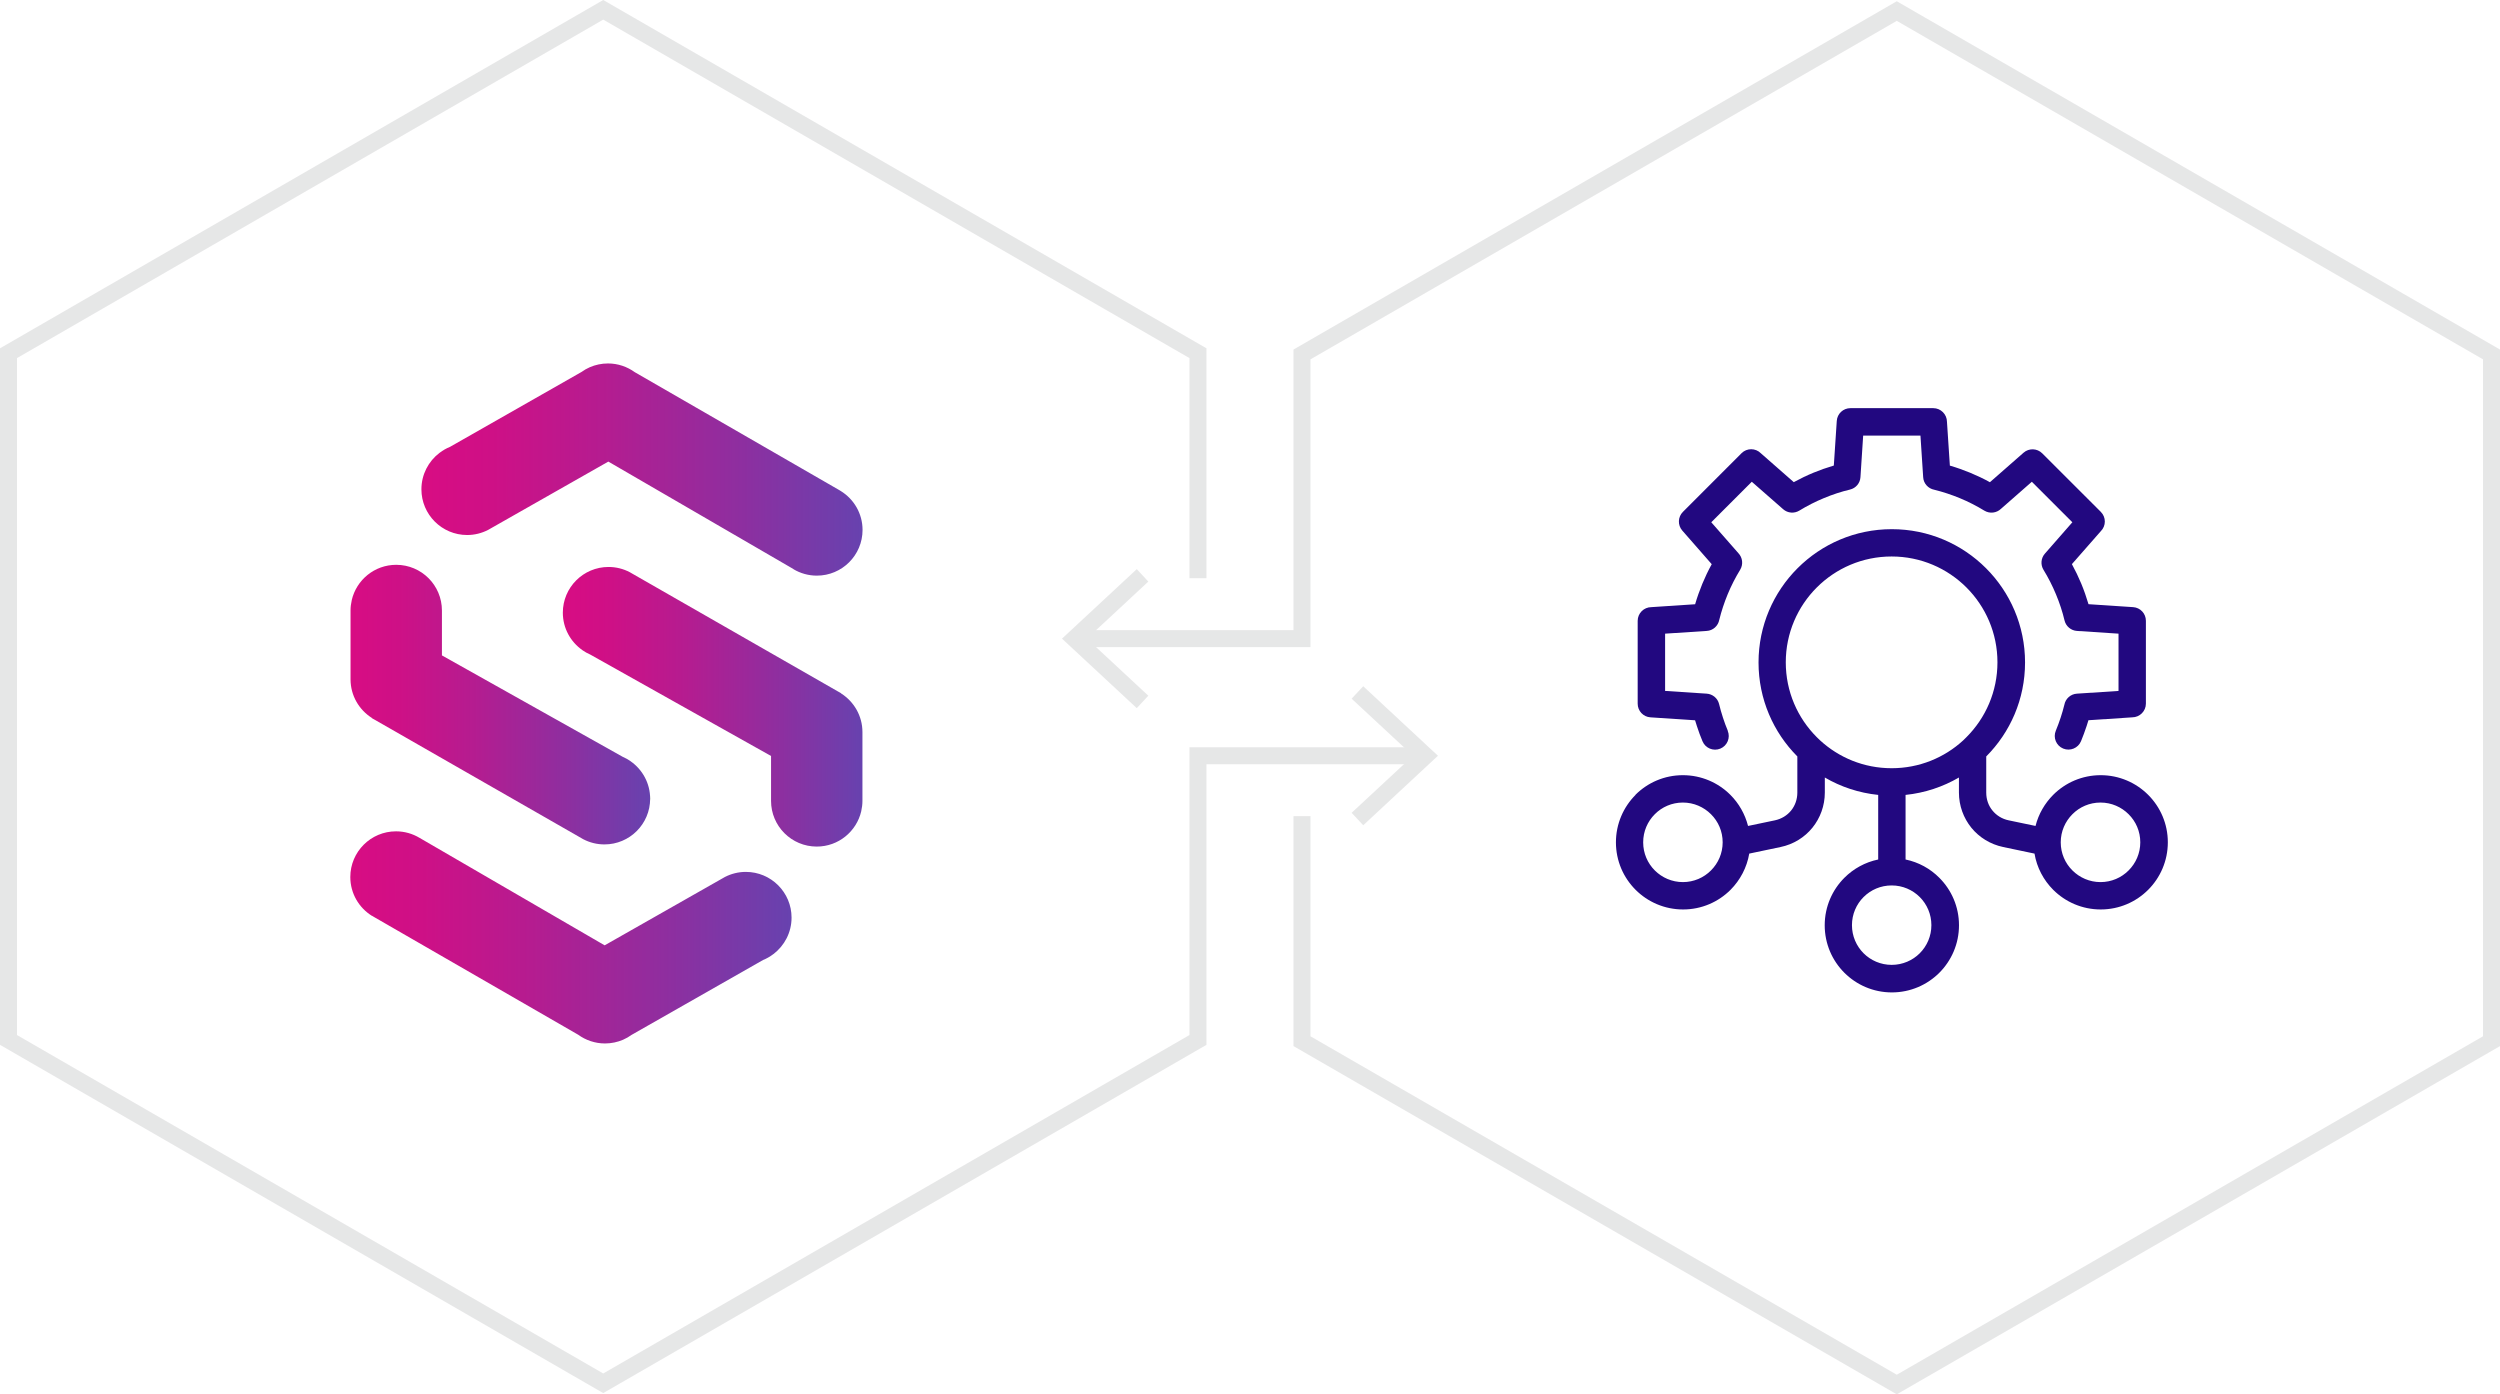 <?xml version="1.0" encoding="UTF-8"?> <svg xmlns="http://www.w3.org/2000/svg" xmlns:xlink="http://www.w3.org/1999/xlink" id="Layer_2" data-name="Layer 2" viewBox="0 0 441.25 246.11"><defs><style> .cls-1 { fill: #220880; } .cls-2 { fill: url(#linear-gradient-4); } .cls-3 { fill: url(#linear-gradient-3); } .cls-4 { fill: url(#linear-gradient-2); } .cls-5 { fill: url(#linear-gradient); } .cls-6 { fill: none; stroke: #cecfd0; stroke-miterlimit: 10; stroke-width: 3px; } .cls-7 { opacity: .5; } .cls-8 { fill: #cecfd0; } </style><linearGradient id="linear-gradient" x1="61.85" y1="165.45" x2="139.72" y2="165.45" gradientUnits="userSpaceOnUse"><stop offset="0" stop-color="#d80c83"></stop><stop offset=".16" stop-color="#ce1086"></stop><stop offset=".41" stop-color="#b51c90"></stop><stop offset=".73" stop-color="#8d2fa0"></stop><stop offset="1" stop-color="#6742af"></stop><stop offset="1" stop-color="#231f20"></stop></linearGradient><linearGradient id="linear-gradient-2" x1="74.37" y1="82.88" x2="152.24" y2="82.88" xlink:href="#linear-gradient"></linearGradient><linearGradient id="linear-gradient-3" x1="99.36" y1="124.74" x2="152.24" y2="124.74" xlink:href="#linear-gradient"></linearGradient><linearGradient id="linear-gradient-4" y1="124.37" x2="114.73" y2="124.37" xlink:href="#linear-gradient"></linearGradient></defs><g id="Site_Icons" data-name="Site Icons"><g><g class="cls-7"><g><polyline class="cls-6" points="229.8 144.05 229.8 183.77 334.78 244.37 439.75 183.77 439.75 62.56 334.78 1.95 229.8 62.56 229.8 112.72 190.7 112.72"></polyline><polygon class="cls-8" points="200.64 100.45 202.68 102.65 191.85 112.72 202.68 122.79 200.64 124.99 187.44 112.72 200.64 100.45"></polygon></g></g><g class="cls-7"><g><polyline class="cls-6" points="211.44 102.05 211.44 62.34 106.47 1.73 1.5 62.34 1.5 183.55 106.47 244.15 211.44 183.55 211.44 133.39 250.55 133.39"></polyline><polygon class="cls-8" points="240.61 145.66 238.56 143.46 249.4 133.39 238.56 123.32 240.61 121.12 253.8 133.39 240.61 145.66"></polygon></g></g><g><path class="cls-5" d="M65.67,161.64h0s.28.17.28.17c.06.03.11.07.17.1l35.93,20.72h0c1.33.96,2.96,1.54,4.73,1.54,1.14,0,2.22-.24,3.2-.66h0s.02-.01.02-.01c.52-.23,1-.5,1.45-.83l23.23-13.23c.65-.26,1.25-.61,1.8-1.03l.05-.03h0c1.93-1.48,3.18-3.8,3.18-6.42,0-4.45-3.61-8.07-8.07-8.07-1.33,0-2.59.33-3.7.9h0s-.05.03-.05.03c-.1.05-.2.11-.3.17l-20.87,11.86-32.69-18.98h0c-1.21-.72-2.62-1.14-4.13-1.14-4.46,0-8.07,3.61-8.07,8.07,0,2.89,1.53,5.43,3.82,6.85Z"></path><path class="cls-4" d="M140.04,100.46h0c1.21.72,2.62,1.14,4.13,1.14,4.46,0,8.07-3.61,8.07-8.07,0-2.89-1.53-5.43-3.82-6.85h0s-.28-.17-.28-.17c-.06-.03-.11-.07-.17-.1l-35.93-20.72h0c-1.33-.96-2.96-1.54-4.73-1.54-1.14,0-2.22.24-3.2.66h0s-.02.01-.02.01c-.52.23-1,.5-1.45.83l-23.23,13.23c-.65.26-1.25.61-1.8,1.03l-.05.03h0c-1.93,1.48-3.18,3.8-3.18,6.42,0,4.45,3.61,8.07,8.07,8.07,1.33,0,2.59-.33,3.7-.9h0s.05-.03.05-.03c.1-.05.2-.11.3-.17l20.87-11.86,32.69,18.98Z"></path><path class="cls-3" d="M148.47,122.37h0s-.2-.12-.2-.12c-.12-.07-.24-.14-.36-.2l-36.43-20.87c-.1-.06-.2-.12-.31-.18l-.04-.02h0c-1.11-.58-2.38-.91-3.72-.91-4.46,0-8.07,3.61-8.07,8.07,0,2.73,1.36,5.14,3.44,6.6h0s.02.02.02.02c.43.3.89.56,1.38.77l31.91,17.9v7.92c0,4.46,3.61,8.07,8.07,8.07,3.83,0,7.02-2.67,7.85-6.24h0s0-.02,0-.02c.13-.58.21-1.18.21-1.8v-12.15c0-2.87-1.51-5.39-3.77-6.82Z"></path><path class="cls-2" d="M65.62,126.74h0s.2.12.2.12c.12.07.24.14.36.2l36.43,20.87c.1.06.2.12.31.18l.04.02h0c1.11.58,2.38.91,3.72.91,4.46,0,8.07-3.61,8.07-8.07,0-2.73-1.36-5.14-3.44-6.6h0s-.02-.02-.02-.02c-.43-.3-.89-.56-1.38-.77l-31.91-17.9v-7.92c0-4.46-3.61-8.07-8.07-8.07-3.83,0-7.02,2.67-7.85,6.24h0s0,.02,0,.02c-.13.58-.21,1.18-.21,1.8v12.15c0,2.87,1.51,5.39,3.77,6.82Z"></path></g><path class="cls-1" d="M333.88,135.59c4.87,0,9.3-1.86,12.62-4.91h0c.2-.19.39-.38.58-.57,3.38-3.38,5.47-8.05,5.47-13.21s-2.09-9.83-5.47-13.21-8.05-5.47-13.21-5.47-9.83,2.09-13.21,5.47c-3.38,3.38-5.47,8.05-5.47,13.21s2.09,9.83,5.47,13.21c.19.19.39.38.58.56h0c3.32,3.05,7.75,4.92,12.62,4.92h0ZM297.03,141.65c-1.94,0-3.69.78-4.96,2.06-1.27,1.27-2.05,3.02-2.05,4.96s.78,3.69,2.05,4.96c1.27,1.27,3.03,2.06,4.96,2.06s3.69-.78,4.96-2.06c1.27-1.27,2.06-3.02,2.06-4.96s-.78-3.69-2.06-4.96c-1.27-1.27-3.03-2.06-4.96-2.06ZM288.65,140.29c2.15-2.15,5.11-3.47,8.38-3.47s6.24,1.33,8.38,3.47c1.49,1.49,2.58,3.38,3.12,5.49l4.73-.99c1.18-.25,2.17-.87,2.87-1.73.69-.85,1.1-1.96,1.1-3.16v-6.39c-4.23-4.25-6.85-10.11-6.85-16.59s2.63-12.37,6.89-16.63c4.25-4.25,10.13-6.89,16.63-6.89s12.37,2.63,16.63,6.89c4.25,4.25,6.89,10.13,6.89,16.63s-2.62,12.34-6.85,16.59v6.39c0,1.21.4,2.31,1.1,3.16.7.86,1.69,1.49,2.87,1.73l4.73.99c.53-2.11,1.63-3.99,3.12-5.49,2.15-2.15,5.11-3.47,8.38-3.47s6.24,1.33,8.38,3.47c2.15,2.15,3.47,5.11,3.47,8.38s-1.33,6.24-3.47,8.38c-2.15,2.15-5.11,3.47-8.38,3.47s-6.24-1.33-8.38-3.47c-1.7-1.7-2.89-3.92-3.3-6.39l-5.52-1.16c-2.29-.48-4.25-1.71-5.63-3.41-1.38-1.71-2.19-3.87-2.19-6.21v-2.65c-2.82,1.64-6.01,2.72-9.42,3.07v11.4c2.31.48,4.36,1.62,5.96,3.23,2.15,2.15,3.47,5.11,3.47,8.38s-1.33,6.24-3.47,8.38-5.11,3.47-8.38,3.47-6.24-1.33-8.38-3.47c-2.15-2.15-3.47-5.11-3.47-8.38s1.33-6.24,3.47-8.38c1.6-1.6,3.66-2.75,5.97-3.23v-11.4c-3.41-.35-6.6-1.42-9.42-3.07v2.65c0,2.33-.81,4.5-2.19,6.21-1.38,1.7-3.33,2.93-5.63,3.41l-5.52,1.16c-.42,2.47-1.61,4.69-3.3,6.39-2.15,2.15-5.11,3.47-8.38,3.47s-6.24-1.33-8.38-3.47c-2.15-2.15-3.47-5.11-3.47-8.38s1.33-6.24,3.47-8.38h0ZM333.88,156.28c-1.94,0-3.69.78-4.96,2.05s-2.05,3.03-2.05,4.96.78,3.69,2.05,4.96,3.03,2.05,4.96,2.05,3.69-.78,4.96-2.05,2.05-3.03,2.05-4.96-.78-3.69-2.05-4.96-3.03-2.05-4.96-2.05ZM370.74,141.65c-1.94,0-3.69.78-4.96,2.06-1.27,1.27-2.06,3.02-2.06,4.96s.78,3.69,2.06,4.96c1.27,1.27,3.03,2.06,4.96,2.06s3.69-.78,4.96-2.06c1.27-1.27,2.06-3.02,2.06-4.96s-.78-3.69-2.06-4.96c-1.27-1.27-3.02-2.06-4.96-2.06ZM304.94,128.98c.51,1.23-.07,2.64-1.3,3.15-1.23.51-2.64-.07-3.15-1.3-.36-.87-.7-1.76-.99-2.68-.11-.33-.21-.67-.32-1.02l-7.87-.52c-1.28-.08-2.26-1.14-2.26-2.41h0v-14.62c0-1.33,1.08-2.41,2.41-2.42l7.73-.51c.36-1.24.79-2.44,1.27-3.61.49-1.18,1.04-2.34,1.66-3.46l-5.2-5.94c-.84-.96-.78-2.4.11-3.29h0s10.34-10.35,10.34-10.35c.95-.95,2.47-.95,3.42,0l.02.02,5.79,5.08c1.12-.61,2.28-1.17,3.46-1.66,1.16-.48,2.36-.9,3.61-1.27l.52-7.87c.08-1.28,1.14-2.26,2.41-2.26h0s14.62,0,14.62,0c1.33,0,2.41,1.08,2.42,2.41l.51,7.73c1.24.36,2.44.79,3.61,1.27,1.18.49,2.34,1.04,3.46,1.66l5.94-5.21c.96-.84,2.4-.78,3.29.11h0s10.34,10.33,10.34,10.33c.95.95.95,2.47,0,3.42l-.02.02-5.08,5.79c.61,1.12,1.17,2.28,1.66,3.46.48,1.16.9,2.37,1.27,3.61l7.87.52c1.28.08,2.26,1.14,2.26,2.41h0v14.62c0,1.33-1.08,2.41-2.41,2.42l-7.73.51c-.1.35-.21.69-.32,1.02-.3.91-.63,1.8-.99,2.68-.51,1.23-1.92,1.81-3.15,1.3-1.23-.51-1.81-1.92-1.3-3.15.32-.76.6-1.54.86-2.32.25-.77.47-1.52.65-2.26.2-1.06,1.09-1.89,2.22-1.96l7.34-.48v-10.11l-7.34-.48h0c-1.03-.07-1.94-.8-2.19-1.85-.37-1.56-.88-3.1-1.51-4.61-.63-1.52-1.37-2.97-2.21-4.34-.53-.88-.46-2.03.25-2.84l4.85-5.54-7.15-7.15-5.45,4.78c-.77.74-1.97.9-2.93.32-1.37-.84-2.82-1.58-4.34-2.21-1.46-.6-2.96-1.1-4.5-1.48-1.06-.2-1.9-1.09-1.96-2.22l-.48-7.34h-10.11l-.48,7.34h0c-.06,1.03-.79,1.94-1.85,2.19-1.56.37-3.1.88-4.61,1.51-1.52.63-2.97,1.37-4.34,2.21-.88.53-2.03.46-2.84-.25l-5.54-4.85-7.15,7.15,4.78,5.45c.74.77.9,1.97.32,2.93-.84,1.37-1.58,2.82-2.21,4.34-.6,1.46-1.1,2.96-1.48,4.5-.2,1.06-1.09,1.9-2.22,1.96l-7.34.48v10.11l7.34.48h0c1.03.07,1.94.79,2.19,1.84.18.78.42,1.57.68,2.39.25.78.54,1.56.86,2.32h0Z"></path></g></g></svg> 